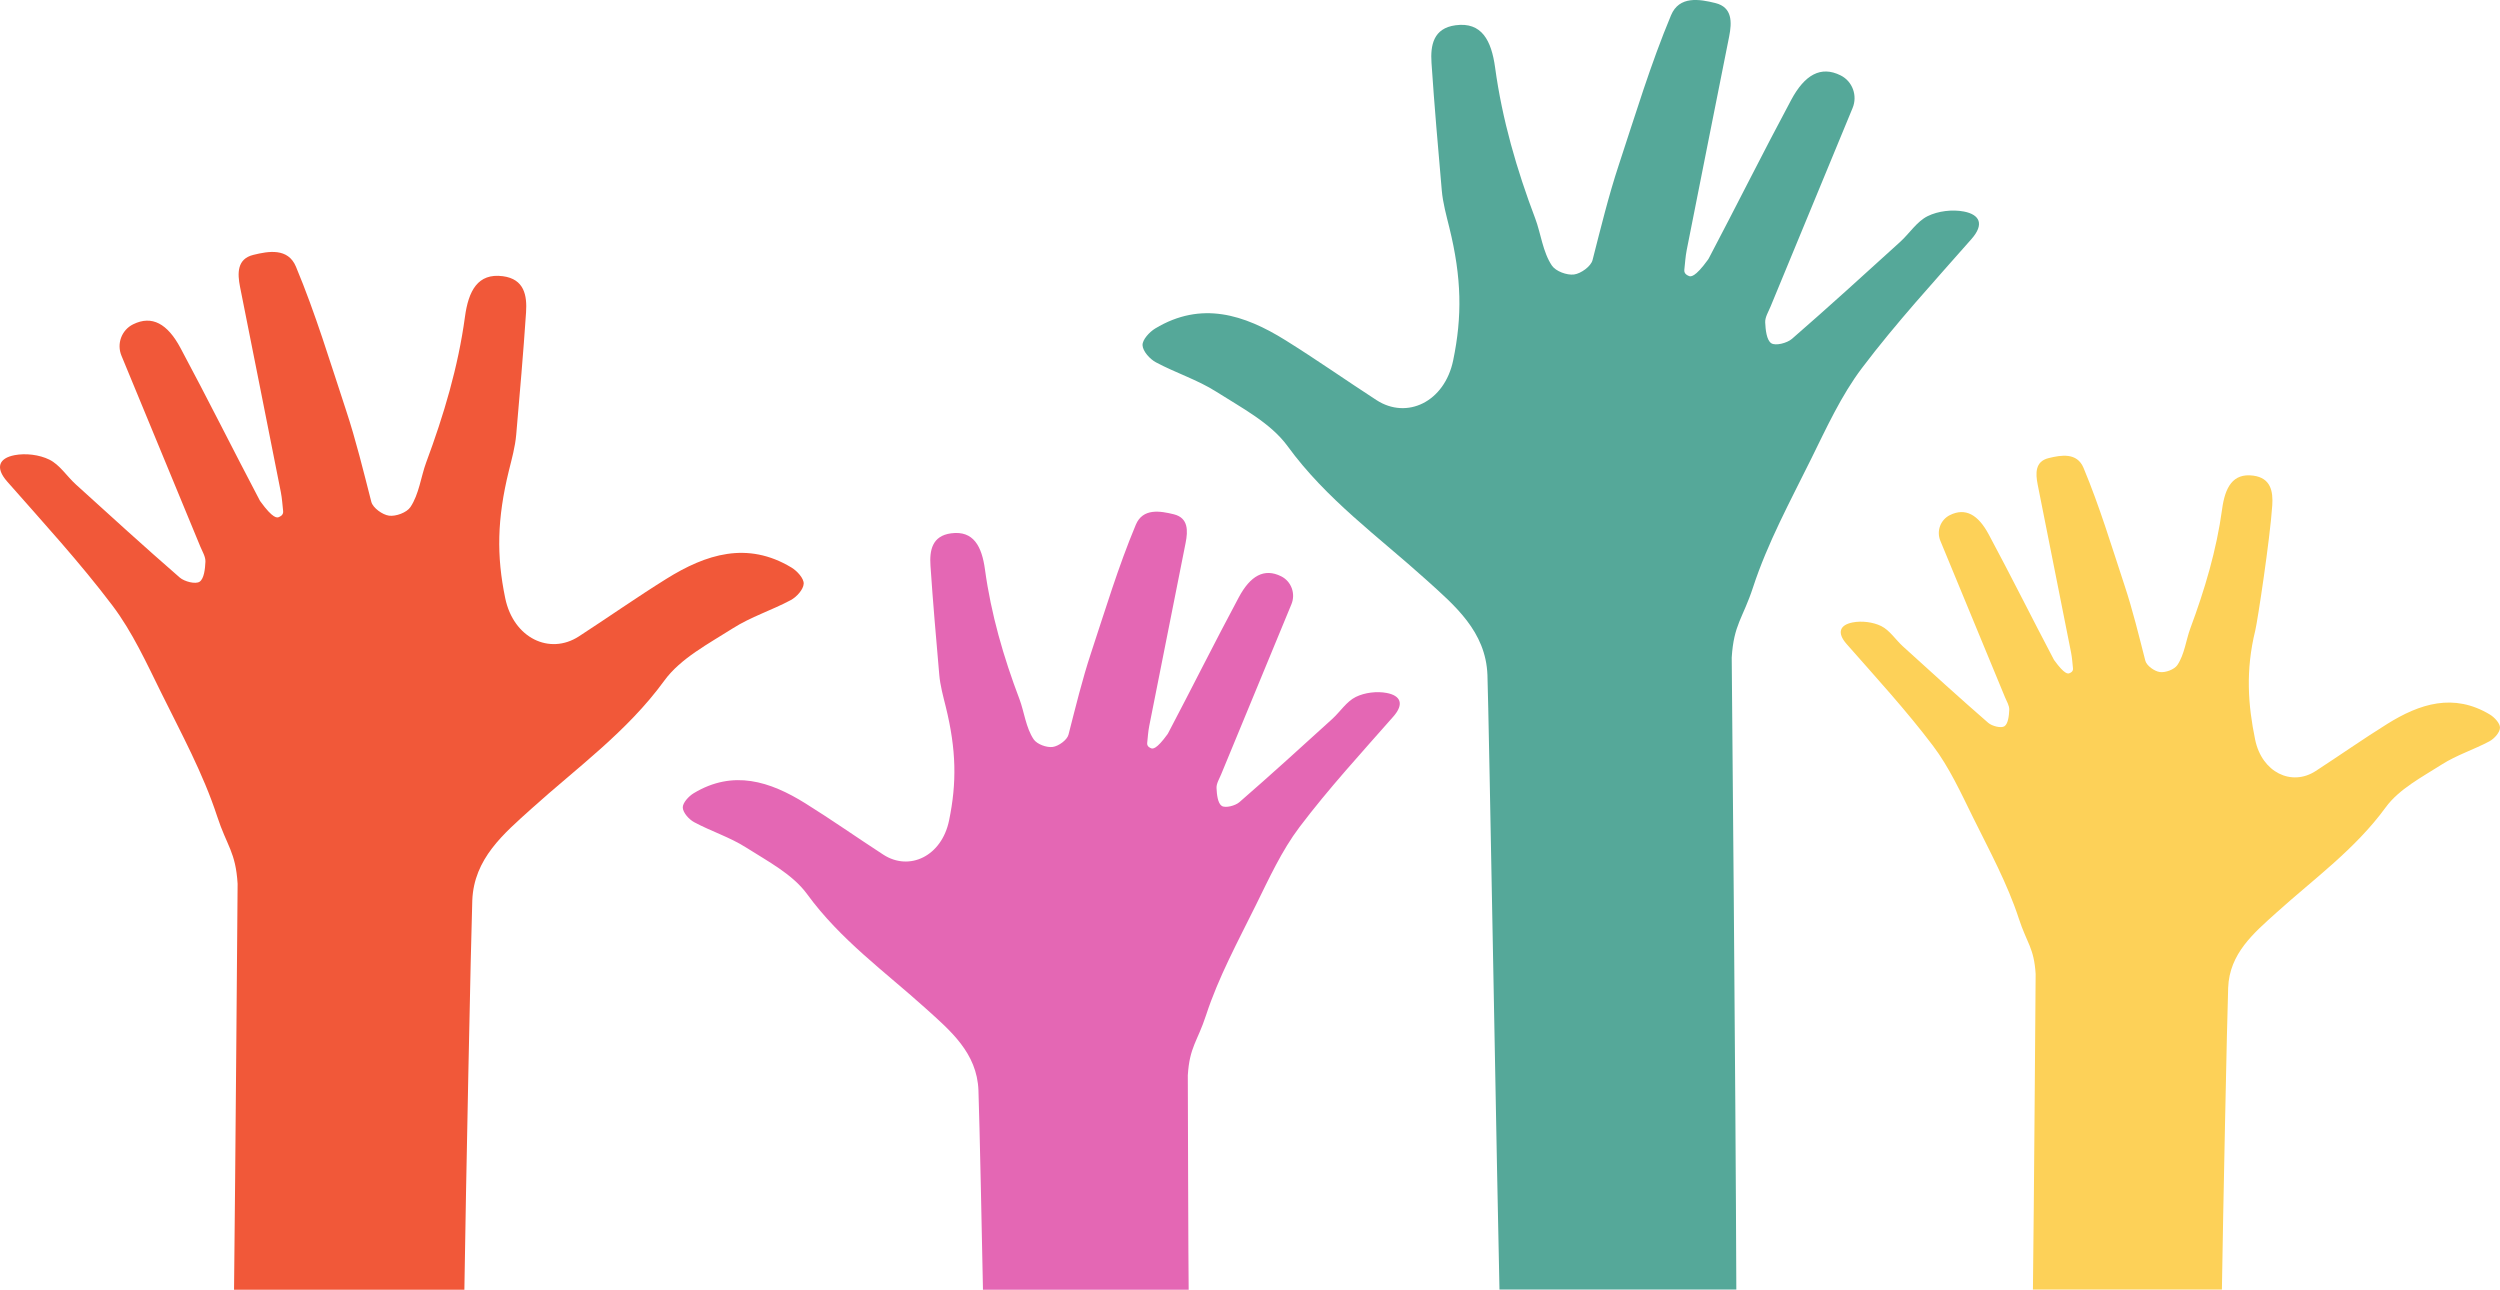 <?xml version="1.0" encoding="UTF-8"?><svg xmlns="http://www.w3.org/2000/svg" xmlns:xlink="http://www.w3.org/1999/xlink" height="257.9" preserveAspectRatio="xMidYMid meet" version="1.0" viewBox="0.0 0.0 500.0 257.9" width="500.0" zoomAndPan="magnify"><defs><clipPath id="a"><path d="M 368 91 L 500 91 L 500 257.941 L 368 257.941 Z M 368 91"/></clipPath><clipPath id="b"><path d="M 0 50 L 161 50 L 161 257.941 L 0 257.941 Z M 0 50"/></clipPath><clipPath id="c"><path d="M 136 102 L 280 102 L 280 257.941 L 136 257.941 Z M 136 102"/></clipPath><clipPath id="d"><path d="M 228 0 L 396 0 L 396 257.941 L 228 257.941 Z M 228 0"/></clipPath></defs><g><g clip-path="url(#a)" id="change1_1"><path d="M 386.59 149.145 C 389.875 153.492 392.199 158.609 394.637 163.543 C 397.91 170.164 401.484 176.738 403.766 183.715 C 405.371 188.633 406.805 189.547 407.129 194.797 C 407.129 194.797 406.785 242.547 406.586 257.941 L 444.379 257.941 C 444.605 243.297 445.426 203.027 445.633 197.543 C 445.891 190.668 450.785 186.59 455.285 182.527 C 462.801 175.746 471.027 169.859 477.137 161.473 C 479.805 157.809 484.395 155.422 488.383 152.883 C 491.336 151.004 494.781 149.922 497.891 148.258 C 498.852 147.742 499.957 146.512 500 145.566 C 500.039 144.699 498.91 143.473 497.992 142.918 C 490.738 138.543 483.957 140.73 477.469 144.773 C 472.609 147.801 467.922 151.098 463.121 154.215 C 458.328 157.32 452.391 154.504 451.031 147.941 C 449.598 141.008 449.094 134.066 451.047 126.129 C 451.508 124.258 454.008 107.754 454.453 101.059 C 454.637 98.27 454.156 95.59 450.648 95.125 C 446.52 94.574 445.004 97.543 444.426 101.805 C 443.316 109.992 440.945 117.941 438.062 125.684 C 437.219 127.957 436.898 130.906 435.473 133.012 C 434.863 133.906 433.105 134.559 431.984 134.41 C 430.895 134.27 429.32 133.133 429.066 132.145 C 427.789 127.16 426.535 121.996 424.926 117.137 C 422.293 109.176 419.934 101.305 416.699 93.559 C 415.398 90.453 412.219 91.004 409.695 91.629 C 407.016 92.293 407.09 94.656 407.531 96.891 C 409.762 108.109 412.008 119.328 414.223 130.551 C 414.426 131.578 414.484 132.633 414.598 133.68 C 414.676 134.375 413.973 134.602 413.973 134.602 C 413.633 134.82 412.93 134.926 410.859 132.062 C 410.82 132.008 410.785 131.949 410.754 131.895 C 406.375 123.578 402.188 115.164 397.746 106.887 C 395.633 102.934 393.094 101.477 389.98 103.02 C 388.09 103.953 387.266 106.211 388.07 108.16 C 392.344 118.492 396.68 128.98 401.008 139.469 C 401.348 140.285 401.887 141.141 401.852 141.957 C 401.801 143.113 401.637 144.746 400.895 145.246 C 400.234 145.691 398.41 145.23 397.637 144.559 C 391.875 139.555 386.238 134.41 380.59 129.281 C 379.109 127.941 377.945 126.055 376.246 125.215 C 374.598 124.402 372.352 124.137 370.531 124.484 C 368.016 124.973 367.289 126.496 369.336 128.82 C 375.203 135.496 381.238 142.066 386.59 149.145" fill="#fdd158"/></g><g clip-path="url(#b)" id="change2_1"><path d="M 22.48 121.098 C 26.484 126.395 29.32 132.637 32.293 138.648 C 36.281 146.723 40.641 154.734 43.422 163.242 C 45.379 169.238 47.129 170.352 47.523 176.754 C 47.523 176.754 47.051 237.203 46.809 257.941 L 92.875 257.941 C 93.152 238.684 94.207 186.785 94.457 180.098 C 94.777 171.719 100.742 166.746 106.23 161.793 C 115.387 153.527 125.422 146.352 132.863 136.125 C 136.117 131.66 141.715 128.75 146.578 125.656 C 150.176 123.363 154.379 122.043 158.164 120.016 C 159.336 119.387 160.688 117.891 160.738 116.734 C 160.785 115.676 159.414 114.184 158.289 113.504 C 149.445 108.172 141.18 110.84 133.27 115.77 C 127.352 119.457 121.633 123.477 115.777 127.277 C 109.938 131.066 102.699 127.633 101.043 119.629 C 99.293 111.18 99.402 103.793 101.781 94.113 C 102.344 91.836 103.031 89.391 103.242 86.941 C 103.945 78.789 104.668 70.637 105.211 62.473 C 105.438 59.078 104.852 55.809 100.578 55.242 C 95.539 54.574 93.691 58.188 92.988 63.387 C 91.637 73.367 88.746 83.059 85.234 92.496 C 84.203 95.27 83.812 98.863 82.074 101.43 C 81.332 102.52 79.188 103.312 77.82 103.137 C 76.496 102.965 74.574 101.574 74.266 100.375 C 72.707 94.297 71.18 88.004 69.219 82.078 C 66.008 72.371 63.129 62.773 59.188 53.332 C 57.602 49.547 53.727 50.219 50.652 50.98 C 47.383 51.789 47.473 54.668 48.012 57.395 C 50.73 71.074 53.469 84.746 56.168 98.43 C 56.414 99.684 56.488 100.969 56.629 102.242 C 56.719 103.09 55.859 103.371 55.859 103.371 C 55.449 103.633 54.594 103.766 52.07 100.273 C 52.023 100.207 51.977 100.137 51.941 100.066 C 46.602 89.93 41.496 79.672 36.086 69.578 C 33.504 64.762 30.41 62.984 26.613 64.867 C 24.312 66.008 23.305 68.758 24.289 71.133 C 29.496 83.727 34.781 96.512 40.059 109.305 C 40.469 110.297 41.129 111.34 41.086 112.336 C 41.023 113.742 40.824 115.734 39.922 116.344 C 39.113 116.887 36.895 116.328 35.945 115.504 C 28.926 109.406 22.051 103.137 15.164 96.883 C 13.363 95.246 11.945 92.949 9.871 91.926 C 7.859 90.934 5.121 90.609 2.906 91.035 C -0.16 91.629 -1.047 93.484 1.445 96.32 C 8.602 104.457 15.957 112.465 22.48 121.098" fill="#f15839"/></g><g clip-path="url(#c)" id="change3_1"><path d="M 138.852 164.449 C 142.23 166.262 145.977 167.441 149.188 169.484 C 153.527 172.246 158.52 174.84 161.422 178.824 C 168.062 187.945 177.016 194.352 185.184 201.723 C 190.082 206.141 195.402 210.578 195.688 218.055 C 195.91 224.023 196.453 250.617 196.594 257.941 L 237.734 257.941 C 237.668 255.266 237.562 215.07 237.562 215.07 C 237.914 209.359 239.473 208.363 241.219 203.016 C 243.699 195.43 247.59 188.277 251.148 181.074 C 253.801 175.711 256.328 170.145 259.902 165.414 C 265.723 157.715 272.285 150.57 278.668 143.312 C 280.891 140.781 280.102 139.125 277.367 138.598 C 275.391 138.215 272.945 138.504 271.152 139.391 C 269.301 140.305 268.035 142.355 266.43 143.812 C 260.285 149.395 254.152 154.984 247.887 160.426 C 247.043 161.16 245.062 161.66 244.34 161.176 C 243.535 160.633 243.359 158.855 243.305 157.598 C 243.266 156.711 243.852 155.781 244.219 154.895 C 248.926 143.484 253.641 132.082 258.285 120.848 C 259.16 118.734 258.273 116.273 256.227 115.258 C 252.836 113.57 250.07 115.152 247.766 119.453 C 242.938 128.461 238.383 137.609 233.617 146.652 C 233.586 146.715 233.543 146.781 233.504 146.84 C 231.254 149.953 230.488 149.836 230.121 149.602 C 230.121 149.602 229.355 149.352 229.438 148.598 C 229.559 147.457 229.629 146.312 229.848 145.195 C 232.258 132.988 234.699 120.789 237.121 108.586 C 237.605 106.152 237.688 103.582 234.77 102.859 C 232.027 102.184 228.566 101.582 227.156 104.961 C 223.637 113.383 221.07 121.945 218.203 130.605 C 216.453 135.891 215.094 141.504 213.699 146.93 C 213.426 148 211.711 149.238 210.531 149.391 C 209.309 149.551 207.395 148.844 206.738 147.871 C 205.172 145.559 204.832 142.309 203.891 139.824 C 200.703 131.434 198.207 122.805 196.996 113.91 C 196.367 109.285 194.715 106.066 190.227 106.664 C 186.414 107.168 185.891 110.086 186.094 113.117 C 186.578 120.398 187.223 127.672 187.852 134.941 C 188.039 137.129 188.652 139.312 189.152 141.344 C 191.277 149.977 191.371 156.566 189.812 164.105 C 188.336 171.246 181.879 174.312 176.664 170.93 C 171.441 167.539 166.344 163.953 161.059 160.66 C 154.004 156.266 146.629 153.887 138.738 158.645 C 137.738 159.246 136.512 160.582 136.555 161.523 C 136.602 162.555 137.805 163.891 138.852 164.449" fill="#e467b4"/></g><g clip-path="url(#d)" id="change4_1"><path d="M 231.184 72.465 C 235.125 74.574 239.5 75.953 243.246 78.336 C 248.309 81.559 254.133 84.586 257.52 89.234 C 265.266 99.875 275.707 107.348 285.238 115.949 C 290.949 121.102 297.16 126.277 297.488 135 C 297.754 141.961 299.539 243.688 299.895 257.941 L 347.266 257.941 C 347.133 217.676 346.344 131.52 346.344 131.52 C 346.754 124.855 348.57 123.695 350.609 117.457 C 353.504 108.605 358.039 100.262 362.191 91.859 C 365.285 85.602 368.234 79.105 372.406 73.59 C 379.191 64.609 386.852 56.273 394.297 47.805 C 396.891 44.852 395.969 42.922 392.777 42.305 C 390.473 41.859 387.621 42.195 385.527 43.23 C 383.371 44.297 381.895 46.688 380.02 48.391 C 372.852 54.898 365.695 61.426 358.391 67.773 C 357.402 68.629 355.094 69.211 354.25 68.645 C 353.312 68.012 353.105 65.938 353.039 64.473 C 352.996 63.438 353.684 62.352 354.109 61.316 C 359.602 48.008 365.102 34.703 370.52 21.598 C 371.539 19.133 370.508 16.262 368.117 15.074 C 364.16 13.105 360.938 14.953 358.246 19.973 C 352.613 30.477 347.301 41.152 341.742 51.703 C 341.703 51.777 341.656 51.852 341.605 51.922 C 338.98 55.551 338.09 55.418 337.66 55.141 C 337.66 55.141 336.77 54.852 336.863 53.969 C 337.008 52.641 337.09 51.305 337.344 50 C 340.152 35.762 343.004 21.527 345.832 7.293 C 346.395 4.453 346.488 1.457 343.086 0.613 C 339.887 -0.18 335.848 -0.879 334.203 3.062 C 330.098 12.891 327.102 22.879 323.762 32.98 C 321.719 39.148 320.129 45.695 318.508 52.023 C 318.188 53.273 316.188 54.719 314.809 54.898 C 313.383 55.082 311.152 54.258 310.383 53.121 C 308.555 50.422 308.156 46.633 307.059 43.734 C 303.348 33.949 300.43 23.879 299.02 13.504 C 298.281 8.105 296.355 4.355 291.121 5.051 C 286.676 5.641 286.062 9.043 286.301 12.578 C 286.863 21.074 287.617 29.559 288.352 38.043 C 288.57 40.59 289.285 43.137 289.867 45.512 C 292.348 55.582 292.457 63.27 290.637 72.062 C 288.914 80.395 281.383 83.969 275.301 80.023 C 269.207 76.07 263.258 71.887 257.094 68.047 C 248.863 62.918 240.258 60.141 231.055 65.691 C 229.887 66.395 228.457 67.949 228.508 69.051 C 228.562 70.254 229.965 71.812 231.184 72.465" fill="#55a899"/></g></g></svg>